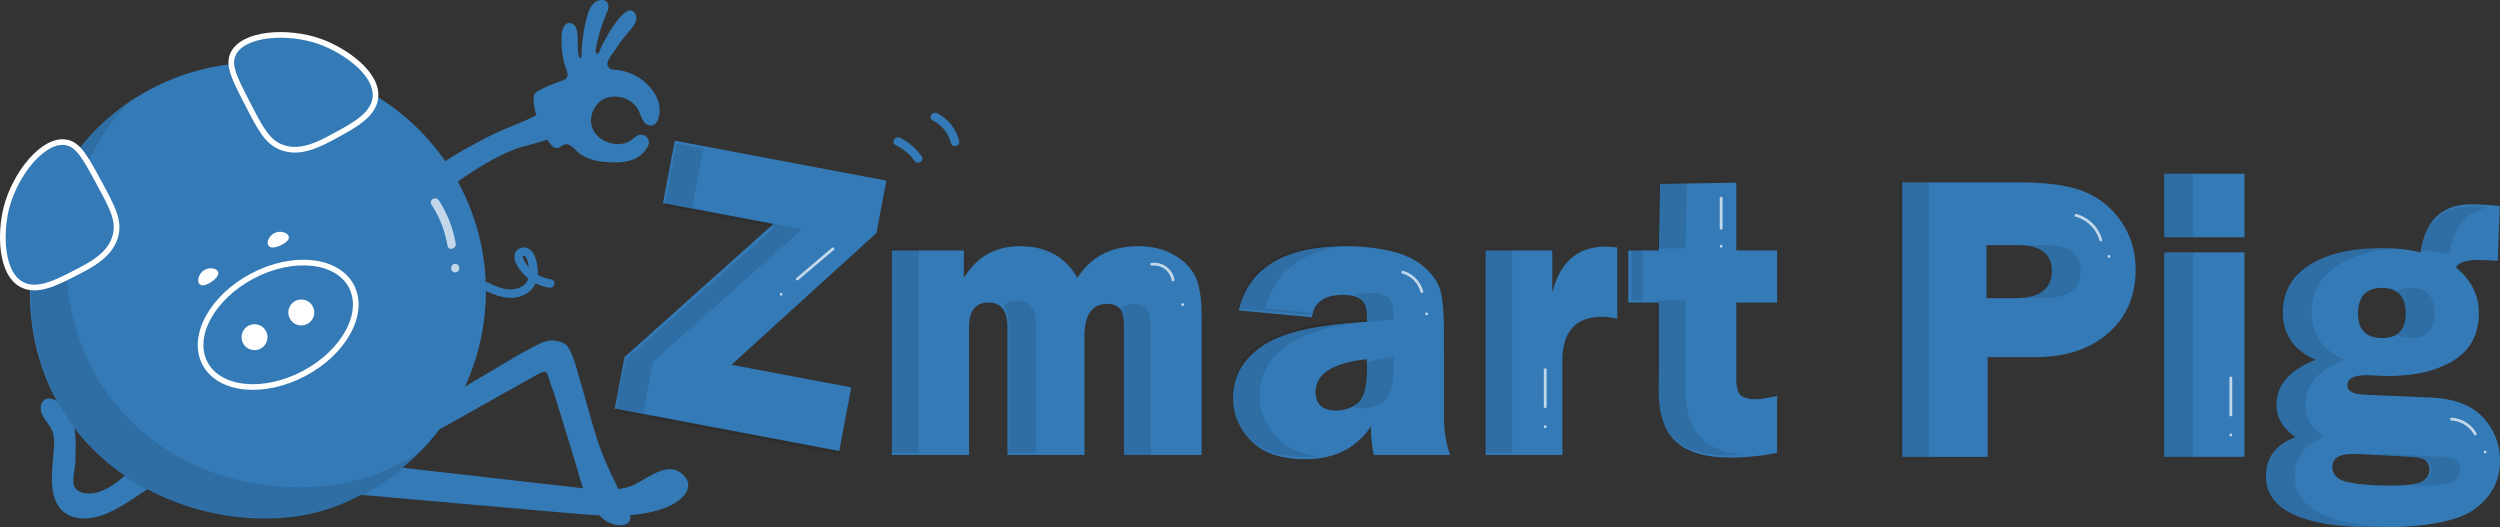 <svg xmlns="http://www.w3.org/2000/svg" viewBox="0 0 4421.09 932.69"><rect x="0" y="0" width="4421.09" height="932.69" fill="#333333" stroke="none"/><defs><style>.cls-1,.cls-4{fill:#337ab7;}.cls-2,.cls-8{fill:none;}.cls-2,.cls-4,.cls-5{stroke:#fff;stroke-miterlimit:10;}.cls-2{stroke-width:5px;}.cls-3,.cls-8{opacity:0.1;}.cls-4,.cls-5{stroke-width:10px;}.cls-5,.cls-7{fill:#fff;}.cls-6{opacity:0.7;}</style></defs><title>資產 1</title><g id="圖層_2" data-name="圖層 2"><g id="圖層_1-2" data-name="圖層 1"><path id="Hand" class="cls-1" d="M275.2,855.87c-33,19.28-77.5,58.53-122.06,60.92-16.1.86-33.23-3.45-44.42-15.06-22.22-23.06-17.23-65.41-14.64-94.3,1.78-19.9,4.94-38.05-7.16-55.35-4.38-6.25-9.43-12.15-12.46-19.16S70.75,717.3,75,711c10.11-14.85,29.72-.24,38.72,8.44,24.31,23.45,20.07,66.54,19.51,96.26-.43,23-13,47.63,11.54,55.17C186.9,883.8,238,827.07,258.42,800.14c5.84-7.7,34.14-55.41,47.71-49,29.45,14-10,77.89-21.32,93C281.77,848.22,279.55,853.33,275.2,855.87Z"/><path class="cls-1" d="M587.88,813.09q217.28,24.64,434.54,49.41c33.67,3.83,71.64,7.16,96.68-4.27,28.09-12.81,67.85-49.29,94.11-12.29,5.49,7.74,4.71,16.21.79,23.67-11.68,22.22-49.29,36-89.27,40.32s-82.57.63-124.25-3l-397.6-35c-2.67-.24-5.67-.58-7.39-1.86a4.66,4.66,0,0,1-1.71-3.08c-4.16-18.6-8.39-37.19-12.48-55.79"/><path class="cls-1" d="M750,726.61l3.4,19.82c1,6.12,16.09,12.34,21.45,12.12,4.37-.18,8.29-2.35,12-4.45q46.63-26.36,93.37-52.53L927,675.36q11.66-6.54,23.33-13.08c17.32-9.74,16.81-4,22.06,12.21,3.42,10.54,7.45,20.93,10.7,31.51l33,107.42c12.18,39.69,18,77.12,51.62,105,8.49,7,23.19,11.62,34.19,9.94,29.32-4.47-.28-46.71-6.43-59.47-14-29-28.22-58.08-38.31-88.76-11.89-36.16-21.08-73.12-32.06-109.56-5.54-18.38-9.05-36.64-18.74-53.76-1.74-3.08-3.68-6.17-6.62-8.32s-6.69-3.18-10.3-4.15a53.17,53.17,0,0,0-12.52-2.29c-15.41-.32-33.79,11.57-46.69,18.39-15.87,8.38-31.1,17.73-46.48,26.85L781,708.24Z"/><line class="cls-2" x1="336.98" y1="485.12" x2="365.27" y2="470.17"/><line class="cls-2" x1="340.95" y1="492.63" x2="369.25" y2="477.68"/><line class="cls-2" x1="344.92" y1="500.15" x2="373.22" y2="485.2"/><line class="cls-2" x1="448.14" y1="426.39" x2="476.43" y2="411.44"/><line class="cls-2" x1="452.11" y1="433.9" x2="480.4" y2="418.95"/><line class="cls-2" x1="456.08" y1="441.42" x2="484.37" y2="426.47"/><path class="cls-1" d="M990.62,229.06c-5.44,10.5-7.73,15.42-64.7,29.82C875,271.75,787.56,334.24,790,338.74l-20.3-37.13c-4.73-8.71,94.18-62.47,127.37-75.32,56.59-21.92,73.13-34.53,73.23-34.35Z"/><path class="cls-1" d="M266.23,157.78A395.3,395.3,0,0,0,197.31,204C50.48,326.68,12.39,541.46,97.69,703.93,188.22,876.36,391,939,540.78,910.18c54.35-10.45,91.17-31.43,103.06-37.72l.79-.43C841.39,767.53,916.51,523.41,812.38,326.32,708.1,129,463.58,53.51,266.23,157.78Z"/><path class="cls-3" d="M653,842.67c-145.06,47.1-354,10-465.19-149.87-104.74-150.67-93.5-368.51,37-508.43l-.12.09C37,315.65,5.42,575.23,125,747.25c111.16,159.9,320.13,197,465.19,149.87C642.83,880,676.77,854.66,687.8,847a405.82,405.82,0,0,0,63.54-55l-.74.52C739.57,800.2,705.63,825.58,653,842.67Z"/><path class="cls-4" d="M39.53,503.68C.89,484.33-.13,412.1,11.49,366.94c15.23-59.16,65.2-122.51,105.75-115.06,21.43,3.94,33.62,26.44,57.94,71.33,23.64,43.63,36,66.49,29.1,93.42-8.83,34.36-43,51.8-73.56,67.36C99.49,499.91,66.06,517,39.53,503.68Z"/><path class="cls-4" d="M663.73,173.83c5.78-42.83-53.32-84.36-97.18-100.19C509.1,52.9,428.6,58.5,411.92,96.2c-8.82,19.92,2.91,42.67,26.3,88.05C461,228.36,472.86,251.47,499,260.92c33.37,12.06,67-6.39,97.09-22.84C626.85,221.24,659.76,203.22,663.73,173.83Z"/><ellipse class="cls-4" cx="491.93" cy="574.38" rx="146.33" ry="97.56" transform="translate(-211.35 296.34) rotate(-27.85)"/><path class="cls-1" d="M986.48,261.61a9,9,0,0,0,4.13-1.82c11.74-9.37,19.09-3,28,6.07,13.91,14.12,34.42,19.4,53.63,20.73,26.51,1.83,55.41.81,71.25-24.06,1.84-2.89,3.58-6,4-9.37a13.4,13.4,0,0,0-4-11.21,13.6,13.6,0,0,0-11.39-3.51c-8.62,1.4-14.31,9.7-22.2,13-25.15,10.55-60.22-4.64-64.43-32.92-2.64-17.74,8.68-38.73,25.9-44.89,22.14-7.92,48.31,1.31,58.47,22.94,3,6.39,4.77,13.88,9.36,19.37,3.31,4,8.47,6.79,13.56,5.89s8.89-5.21,10.67-10c13.49-36.08-19.42-71.92-51.42-83.27a91.23,91.23,0,0,0-16.59-4.34c-6.12-.94-14.1.28-18.78-4.64-8.23-8.64,5.91-22.92,10.43-30A290.43,290.43,0,0,1,1112.81,55c7-8,17-20,10.38-31-16.23-27.09-57.43,53.21-60.63,60.62-1.09,2.52-2.56,9-5.57,10-7.9,2.71.21-23.93,1.09-27.61a269.89,269.89,0,0,1,16.37-47.74c3.63-8.22,1.66-17.79-8.53-19.15-6.62-.88-13.26,2.62-17.65,7.66s-6.89,11.43-8.91,17.8a218.92,218.92,0,0,0-8,37.58c-1.6,12.15-3.42,24.45-3,36.72,0,1-.41,2.28-1.43,2.48-4.66.9-4.74-14.67-4.92-17.18-.42-5.78-.51-11.58-.52-17.37,0-15.51-3.43-26.25-14.1-27.33-5.29-.54-9.58,4.88-11.73,9.75s-2.49,10.31-2.61,15.63c-.45,19.46,1.71,39.18,8.64,57.37,3.66,9.6,3.23,15.58-7,19.12a339.81,339.81,0,0,0-40,16.7,24,24,0,0,0-7.18,4.75c-4.49,4.82-4.34,11.93-3.54,18a155.13,155.13,0,0,0,28.14,71.31c2.13,2.92,4.45,5.83,7.7,7.45A11,11,0,0,0,986.48,261.61Z"/><path class="cls-1" d="M855.36,512.66c18.72,8.93,39,17.22,60.07,12.79,18.55-3.9,32.88-17.6,35.25-36.7,1.28-10.35-.45-21.31-3.4-31.27-2.74-9.26-8.31-17.92-18.5-19.58a16.06,16.06,0,0,0-19,15.4c-.38,8.8,4.92,17.43,10,24.21,12.35,16.48,30.81,28.09,51.28,31.11,4,.6,8-1,9.23-5.24,1-3.53-1.23-8.63-5.24-9.23a65.17,65.17,0,0,1-34-15.52,63.33,63.33,0,0,1-12-14.15c-1-1.58-6.59-10.71-3.56-11.89,5.34-2.09,7.9,10.77,8.57,13.63,1.66,7.1,2.87,14.71,1.67,22-2.13,13-12.63,20.53-25,22.91-16.48,3.19-33.32-4.5-47.82-11.42-8.67-4.13-16.29,8.79-7.57,13Z"/><circle class="cls-5" cx="450.11" cy="596.28" r="17.95" transform="translate(-226.42 279.34) rotate(-27.85)"/><circle class="cls-5" cx="532.82" cy="552.58" r="17.95" transform="translate(-196.43 312.92) rotate(-27.85)"/><g class="cls-6"><path class="cls-7" d="M763.08,361.8a192.73,192.73,0,0,1,28.32,72.85c1.61,9.5,16.07,5.47,14.46-4A203.51,203.51,0,0,0,776,354.23c-5.23-8.07-18.22-.56-13,7.57Z"/></g><g class="cls-6"><path class="cls-7" d="M805.1,481.77c9.65,0,9.67-15,0-15s-9.67,15,0,15Z"/></g><path class="cls-1" d="M3775.75,458.6a145.79,145.79,0,0,0-22.56-63.86,143.34,143.34,0,0,0-64-54.4q-40.36-17.78-117.87-17.78H3364V807.89h151.11V631.53h84.27q80.71,0,129.07-42.67,41.27-36.41,47.27-92.28a182.67,182.67,0,0,0,1.08-19.72A164.94,164.94,0,0,0,3775.75,458.6ZM3513,527.36V433.49h54.75q60.8,0,60.8,45.51,0,48.36-65.78,48.36Z"/><polygon class="cls-1" points="3917.62 419.63 3969.19 419.63 3969.19 307.27 3917.62 307.27 3827.32 307.27 3827.32 419.63 3917.62 419.63"/><polygon class="cls-1" points="3969.19 799.51 3969.19 446.29 3917.62 446.29 3827.32 446.29 3827.32 807.89 3917.62 807.89 3963.73 807.89 3969.19 807.89 3969.19 799.51"/><path class="cls-1" d="M4391.4,738.55q-29.69-32.71-93.33-35.56l-116.27-5q-30.58-1.07-30.58-16.71c0-8.52,6-14,17.86-16.36a85.06,85.06,0,0,1,16.62-1.42c.37,0,3.87.15,10.41.44l5.94.27q16.71.72,18.49.71,75.38,0,119.29-27.91t43.91-83.38q0-47.28-40.53-80.71c3.07-6,10.33-9.87,21.57-11.78l.82-.14A111.92,111.92,0,0,1,4383,459.8q8.18,0,27.38,1.07l6.76.36,3.56-97.07q-32.36-2.84-50.13-2.84a120.44,120.44,0,0,0-18.94,1.44q-60.16,9.57-71,83.53a269.34,269.34,0,0,0-50.33-7q-8.6-.43-17.58-.44c-9.31,0-18.25.31-26.88.89q-62.88,4.23-101.83,29-46.93,29.87-46.93,83.55,0,58.67,58,83.91-69.33,27-69.33,80.35,0,32.72,33.78,56.53-52.27,19.56-52.27,69,0,84.68,172.16,90.26,12.17.39,25.17.4,128,0,172.26-32.89t44.27-84.8Q4421.09,771.27,4391.4,738.55Zm-266.84,87.06q0-17.06,20.52-21.34a79.44,79.44,0,0,1,16.11-1.44q7.81,0,15.64.36l86.75,4.74q21.33,1.07,27,7.28a22,22,0,0,1,5.69,15.46q0,13.15-12.62,20.6T4227,858.73c-10.08,0-19.44-.24-28.21-.66-18.24-.89-33.71-2.67-46.28-5.39Q4124.56,846.62,4124.56,825.62ZM4254.34,554q0,43.73-41.24,43.73-16.29,0-26.4-6.18-16.61-10.12-16.62-36.85,0-28.41,16.35-39.08,9.84-6.43,25.61-6.43Q4254.34,509.22,4254.34,554Z"/><path class="cls-8" d="M4275.79,854.91q12.62-7.47,12.62-20.6a22,22,0,0,0-5.69-15.46q-5.69-6.21-27-7.28l-66.93-3.65q-20.52,4.29-20.52,21.34,0,21,27.91,27.07c12.56,2.72,28,4.5,46.28,5.39Q4266.89,860.15,4275.79,854.91Z"/><path class="cls-8" d="M3620.69,482.64q0-45.51-60.8-45.51h-3.19V531Q3620.64,530.29,3620.69,482.64Z"/><path class="cls-8" d="M4246.46,557.66q0-27.84-16.35-38.37-16.35,10.68-16.35,39.08,0,26.73,16.62,36.85Q4246.46,585,4246.46,557.66Z"/><path class="cls-3" d="M3679.54,479q0-45.51-60.8-45.51h-51.57q60.8,0,60.8,45.51,0,47.68-64,48.31v0h49.78Q3679.54,527.36,3679.54,479Z"/><rect class="cls-3" x="3359.8" y="322.56" width="51.57" height="485.33"/><rect class="cls-3" x="3826.72" y="307.27" width="51.57" height="112.35"/><path class="cls-3" d="M3826.72,446.29V458.6a164.94,164.94,0,0,1,1.08,18.27,182.67,182.67,0,0,1-1.08,19.72v311.3h51.57V446.29Z"/><path class="cls-3" d="M4293.65,815.21a22,22,0,0,1,5.69,15.46q0,13.15-12.62,20.6-8.88,5.25-33.35,6.8c8.77.43,18.13.66,28.21.66q44.08,0,56.71-7.46t12.62-20.6a22,22,0,0,0-5.69-15.46q-5.69-6.21-27-7.28l-86.75-4.74q-7.83-.36-15.64-.36a79.44,79.44,0,0,0-16.11,1.44l66.93,3.65Q4288,809,4293.65,815.21Z"/><path class="cls-3" d="M4409.3,464.87v-.18l-.82.14Z"/><path class="cls-3" d="M4237.39,515.65q16.34,10.54,16.35,38.37,0,27.3-16.08,37.56,10.12,6.17,26.4,6.18,41.24,0,41.24-43.73,0-44.8-42.31-44.8Q4247.23,509.22,4237.39,515.65Z"/><path class="cls-3" d="M4212.78,668.6q14.07,0,27-1c-6.54-.29-10-.44-10.41-.44A85.06,85.06,0,0,0,4212.78,668.6Z"/><path class="cls-3" d="M4402.63,366.4c-13.31-1-24.21-1.44-32.62-1.44q-74.21,0-88.72,78a269.34,269.34,0,0,1,50.33,7Q4342.46,375.95,4402.63,366.4Z"/><path class="cls-3" d="M4058.2,842q0-49.42,52.27-69-33.78-23.81-33.78-56.53,0-53.33,69.33-80.35-58-25.24-58-83.91,0-53.68,46.93-83.55,38.92-24.77,101.83-29c-8-.58-16.19-.89-24.69-.89q-81.78,0-128.71,29.87t-46.93,83.55q0,58.67,58,83.91-69.33,27-69.33,80.35,0,32.72,33.78,56.53-25.7,9.62-38.74,26.47v8.38h-5.45c-5.35,9.86-8.07,21.22-8.07,34.13q0,90.67,197.33,90.67c9.14,0,17.9-.15,26.4-.4Q4058.22,926.69,4058.2,842Z"/><g class="cls-6"><path class="cls-7" d="M3670.73,383.26a60.69,60.69,0,0,1,42,41.78c.87,3.09,5.7,1.78,4.82-1.33a65.81,65.81,0,0,0-45.53-45.27c-3.11-.86-4.43,4-1.33,4.82Z"/></g><g class="cls-6"><path class="cls-7" d="M3729.69,456c3.22,0,3.22-5,0-5s-3.22,5,0,5Z"/></g><g class="cls-6"><path class="cls-7" d="M4335.28,743.73a48.9,48.9,0,0,1,39.9,24.94c1.57,2.81,5.9.29,4.32-2.52a54.07,54.07,0,0,0-44.22-27.42c-3.22-.17-3.21,4.83,0,5Z"/></g><g class="cls-6"><path class="cls-7" d="M4394.75,801.9c3.22,0,3.22-5,0-5s-3.22,5,0,5Z"/></g><g class="cls-6"><path class="cls-7" d="M3942.6,668.32v65.54c0,3.22,5,3.22,5,0V668.32c0-3.22-5-3.22-5,0Z"/></g><g class="cls-6"><path class="cls-7" d="M3945.1,771.56c3.22,0,3.22-5,0-5s-3.22,5,0,5Z"/></g><polygon class="cls-1" points="1550.02 412 1567.49 319.41 1193.3 248.8 1192.23 254.5 1172.47 359.2 1367.73 396.05 1104.44 631.48 1087.23 722.67 1436.17 788.52 1484.13 797.57 1505.36 685.08 1293.52 645.1 1531.18 429.13 1532.89 427.57 1550.02 412"/><path class="cls-1" d="M2074.73,450q-26.49-14.58-61.33-14.58a164.91,164.91,0,0,0-25.34,1.89q-54,8.38-82.75,54.29a113.46,113.46,0,0,0-23.5-29.6q-30-26.58-78.19-26.58a132.67,132.67,0,0,0-23.76,2.07q-47.83,8.69-75.44,54.11V442.91H1577.14v361.6h136.53V578.38c0-15.17,3.2-26.33,9.53-33.54,5.73-6.53,14-9.84,25-9.84q33.42,0,33.42,43.38V804.51h136.18V595.45c0-23.06,4.77-39.18,14.22-48.47,6.39-6.28,14.9-9.48,25.6-9.48q16.71,0,23.29,9.07t6.58,31.82V804.51H2125v-246q0-48-11.91-70.93T2074.73,450Z"/><path class="cls-1" d="M2553.48,589.76q0-58.67-7.29-79.29t-28.62-39.11q-21.33-18.49-58-27.2t-80.35-8.71c-8.53,0-16.74.27-24.71.74Q2216,444.48,2190.46,548.87l81.1,7.58,48.32,4.51q4-27.62,29.23-35.89c7.21-2.37,15.7-3.58,25.52-3.58q21,0,31.82,7.82T2417.31,561v8.18q-132.62,7.11-184.71,42.49t-52.09,92.62q0,42.31,31.82,75,25.08,25.79,70.2,31.21a213,213,0,0,0,25.62,1.5q40.68,0,70.55-15.87Q2406,781.65,2424.42,754a239.71,239.71,0,0,0,5,50.49H2564.5q-11-29.15-11-70.4Zm-136.18,62.93q0,46.22-16,59.73t-38.76,13.51c-9.68,0-17.37-1.81-23.14-5.38-8.49-5.25-12.77-14.34-12.77-27.33q0-32.7,41.52-47.66c13.23-4.78,29.58-8.23,49.15-10.3Z"/><path class="cls-1" d="M2860,437.58a204.75,204.75,0,0,0-20.62-1.42,108.43,108.43,0,0,0-28.53,3.63q-49.62,13.46-65.7,77.79V442.91h-118v361.6H2762.9V638.82q0-63.19,45.56-75.53c.77-.21,1.57-.4,2.36-.59a97.12,97.12,0,0,1,22.48-2.46A116.67,116.67,0,0,1,2860,563.8V437.58Z"/><path class="cls-1" d="M3093.48,535h49.15V442.91h-72.18V323.09l-49.15.78-85.61,1.36-2.13,117.69h-54V535h54V649.13l-.36,42.31q0,61.51,30.76,89.6,25.24,23.06,73.85,27.17,10.61.9,22.32.91a430.61,430.61,0,0,0,82.49-8.18V700q-23.47,6-40.53,6a46,46,0,0,1-8.62-.89,47.65,47.65,0,0,1-9.6-2.92c-1-.44-2.09-.84-3.12-1.35q-10.31-5.15-10.31-32.53V535Z"/><path class="cls-8" d="M2415.49,649v-7.12q-41.47,15-41.52,47.66c0,13,4.28,22.08,12.77,27.33a56,56,0,0,0,12.75-8.13Q2415.49,695.27,2415.49,649Z"/><polygon class="cls-3" points="1154.84 639.65 1418.95 405.14 1223.82 367.61 1243.95 262.98 1196.02 253.76 1174.8 364.09 1369.93 401.62 1105.82 636.13 1088.29 727.26 1484.93 803.55 1486.03 797.85 1137.31 730.78 1154.84 639.65"/><path class="cls-3" d="M2028.2,546.56q-6.58-9.07-23.29-9.07c-10.71,0-19.21,3.2-25.6,9.48q6.31,9.16,6.32,31.41V804.51h49.15V578.38Q2034.77,555.63,2028.2,546.56Z"/><path class="cls-3" d="M1799.13,531.36c-10.93,0-19.23,3.31-25,9.84,6.14,7.21,9.23,18.36,9.23,33.54V800.87h49.15V574.74Q1832.55,531.36,1799.13,531.36Z"/><polygon class="cls-3" points="1576.92 439.27 1575.32 440.94 1575.32 800.87 1624.47 800.87 1624.47 439.27 1576.92 439.27"/><path class="cls-3" d="M2415.49,649q0,46.22-16,59.73a56,56,0,0,1-12.75,8.13c5.77,3.57,13.46,5.38,23.14,5.38q22.75,0,38.76-13.51t16-59.73V631.63c-19.57,2.07-35.92,5.52-49.15,10.3Z"/><path class="cls-3" d="M2227.84,700.6q0-57.24,52.09-92.62t184.71-42.49v-8.18q0-23.82-10.84-31.64T2422,517.85c-9.82,0-18.31,1.21-25.52,3.58a34.62,34.62,0,0,1,8.2,4.24q10.84,7.82,10.84,31.64v8.18q-132.62,7.11-184.71,42.49t-52.09,92.62q0,42.31,31.82,75t95.82,32.71a185.49,185.49,0,0,0,23.52-1.5q-45.08-5.46-70.2-31.21Q2227.84,742.92,2227.84,700.6Z"/><path class="cls-3" d="M2401.89,432.55c-8-.48-16.09-.74-24.44-.74q-161.06,0-188.8,113.42l129.42,12.09c.22-1.55.51-3.05.83-4.51l-81.1-7.58Q2263.32,440.82,2401.89,432.55Z"/><rect class="cls-3" x="2625.26" y="439.27" width="49.15" height="361.6"/><path class="cls-3" d="M2858.15,560.16v-1.09c-.79.19-1.59.38-2.36.59C2856.58,559.83,2857.34,560,2858.15,560.16Z"/><path class="cls-3" d="M2980.54,687.8l.36-42.31V531.36h-49.15V645.49l-.36,42.31q0,61.51,30.76,89.6t96.18,28.09c8.89,0,17.83-.32,26.82-.91q-48.6-4.13-73.85-27.17Q2980.54,749.32,2980.54,687.8Z"/><polygon class="cls-3" points="2983.03 321.58 3068.64 320.23 3068.64 319.45 2933.88 321.58 2931.75 439.27 2980.9 439.27 2983.03 321.58"/><path class="cls-3" d="M3140.81,696.34c-3.31.85-6.48,1.57-9.6,2.24a47.65,47.65,0,0,0,9.6,2.92Z"/><rect class="cls-3" x="2885.45" y="439.27" width="19.56" height="92.09"/><g class="cls-6"><path class="cls-7" d="M1381.46,522.89c3.22,0,3.22-5,0-5s-3.22,5,0,5Z"/></g><g class="cls-6"><path class="cls-7" d="M2037.43,469.89c16.27-2.52,32.07,9.73,34.58,25.76.5,3.17,5.32,1.82,4.82-1.33-3-19-22-32.15-40.73-29.25-3.17.49-1.82,5.31,1.33,4.82Z"/></g><g class="cls-6"><path class="cls-7" d="M2091.4,541.1c3.22,0,3.22-5,0-5s-3.22,5,0,5Z"/></g><g class="cls-6"><path class="cls-7" d="M2522.81,557.48c3.22,0,3.22-5,0-5s-3.22,5,0,5Z"/></g><g class="cls-6"><path class="cls-7" d="M3041.26,350.49v53.4c0,3.22,5,3.22,5,0v-53.4c0-3.22-5-3.22-5,0Z"/></g><g class="cls-6"><path class="cls-7" d="M3043.76,437.95c3.22,0,3.22-5,0-5s-3.22,5,0,5Z"/></g><g class="cls-6"><path class="cls-7" d="M1471.26,438.28l-63.1,53.41c-2.46,2.08,1.09,5.6,3.54,3.54l63.1-53.41c2.46-2.08-1.09-5.6-3.54-3.54Z"/></g><g class="cls-6"><path class="cls-7" d="M2730.1,653.72v65.54c0,3.22,5,3.22,5,0V653.72c0-3.22-5-3.22-5,0Z"/></g><g class="cls-6"><path class="cls-7" d="M2732.6,757c3.22,0,3.22-5,0-5s-3.22,5,0,5Z"/></g><g class="cls-6"><path class="cls-7" d="M2480,483.84a46.08,46.08,0,0,1,32.07,32.52c.83,3.11,5.65,1.79,4.82-1.33a51.21,51.21,0,0,0-35.56-36c-3.1-.87-4.43,4-1.33,4.82Z"/></g><path class="cls-1" d="M1584,256.73a83.25,83.25,0,0,1,33,27.48c5.49,7.86,18.5.37,13-7.57a98,98,0,0,0-38.42-32.86c-8.68-4.1-16.3,8.83-7.57,13Z"/><path class="cls-1" d="M1649.55,213.12a61.31,61.31,0,0,1,32.19,40.07c2.34,9.36,16.81,5.39,14.46-4a75.91,75.91,0,0,0-39.09-49c-8.6-4.33-16.2,8.6-7.57,13Z"/><g id="Eyes_2" data-name="Eyes 2"><path class="cls-5" d="M356.44,499.1c-2.64-2.34,0-13.86,8.81-18,6.37-3,14.9-1.55,15.82,1.62C382.74,488.47,360.57,502.76,356.44,499.1Z"/><path class="cls-5" d="M505.89,419.58c-.57-3.48-11.72-7.4-19.89-2.12-5.9,3.82-9.24,11.78-7.06,14.25C482.88,436.18,506.8,425,505.89,419.58Z"/></g></g></g></svg>